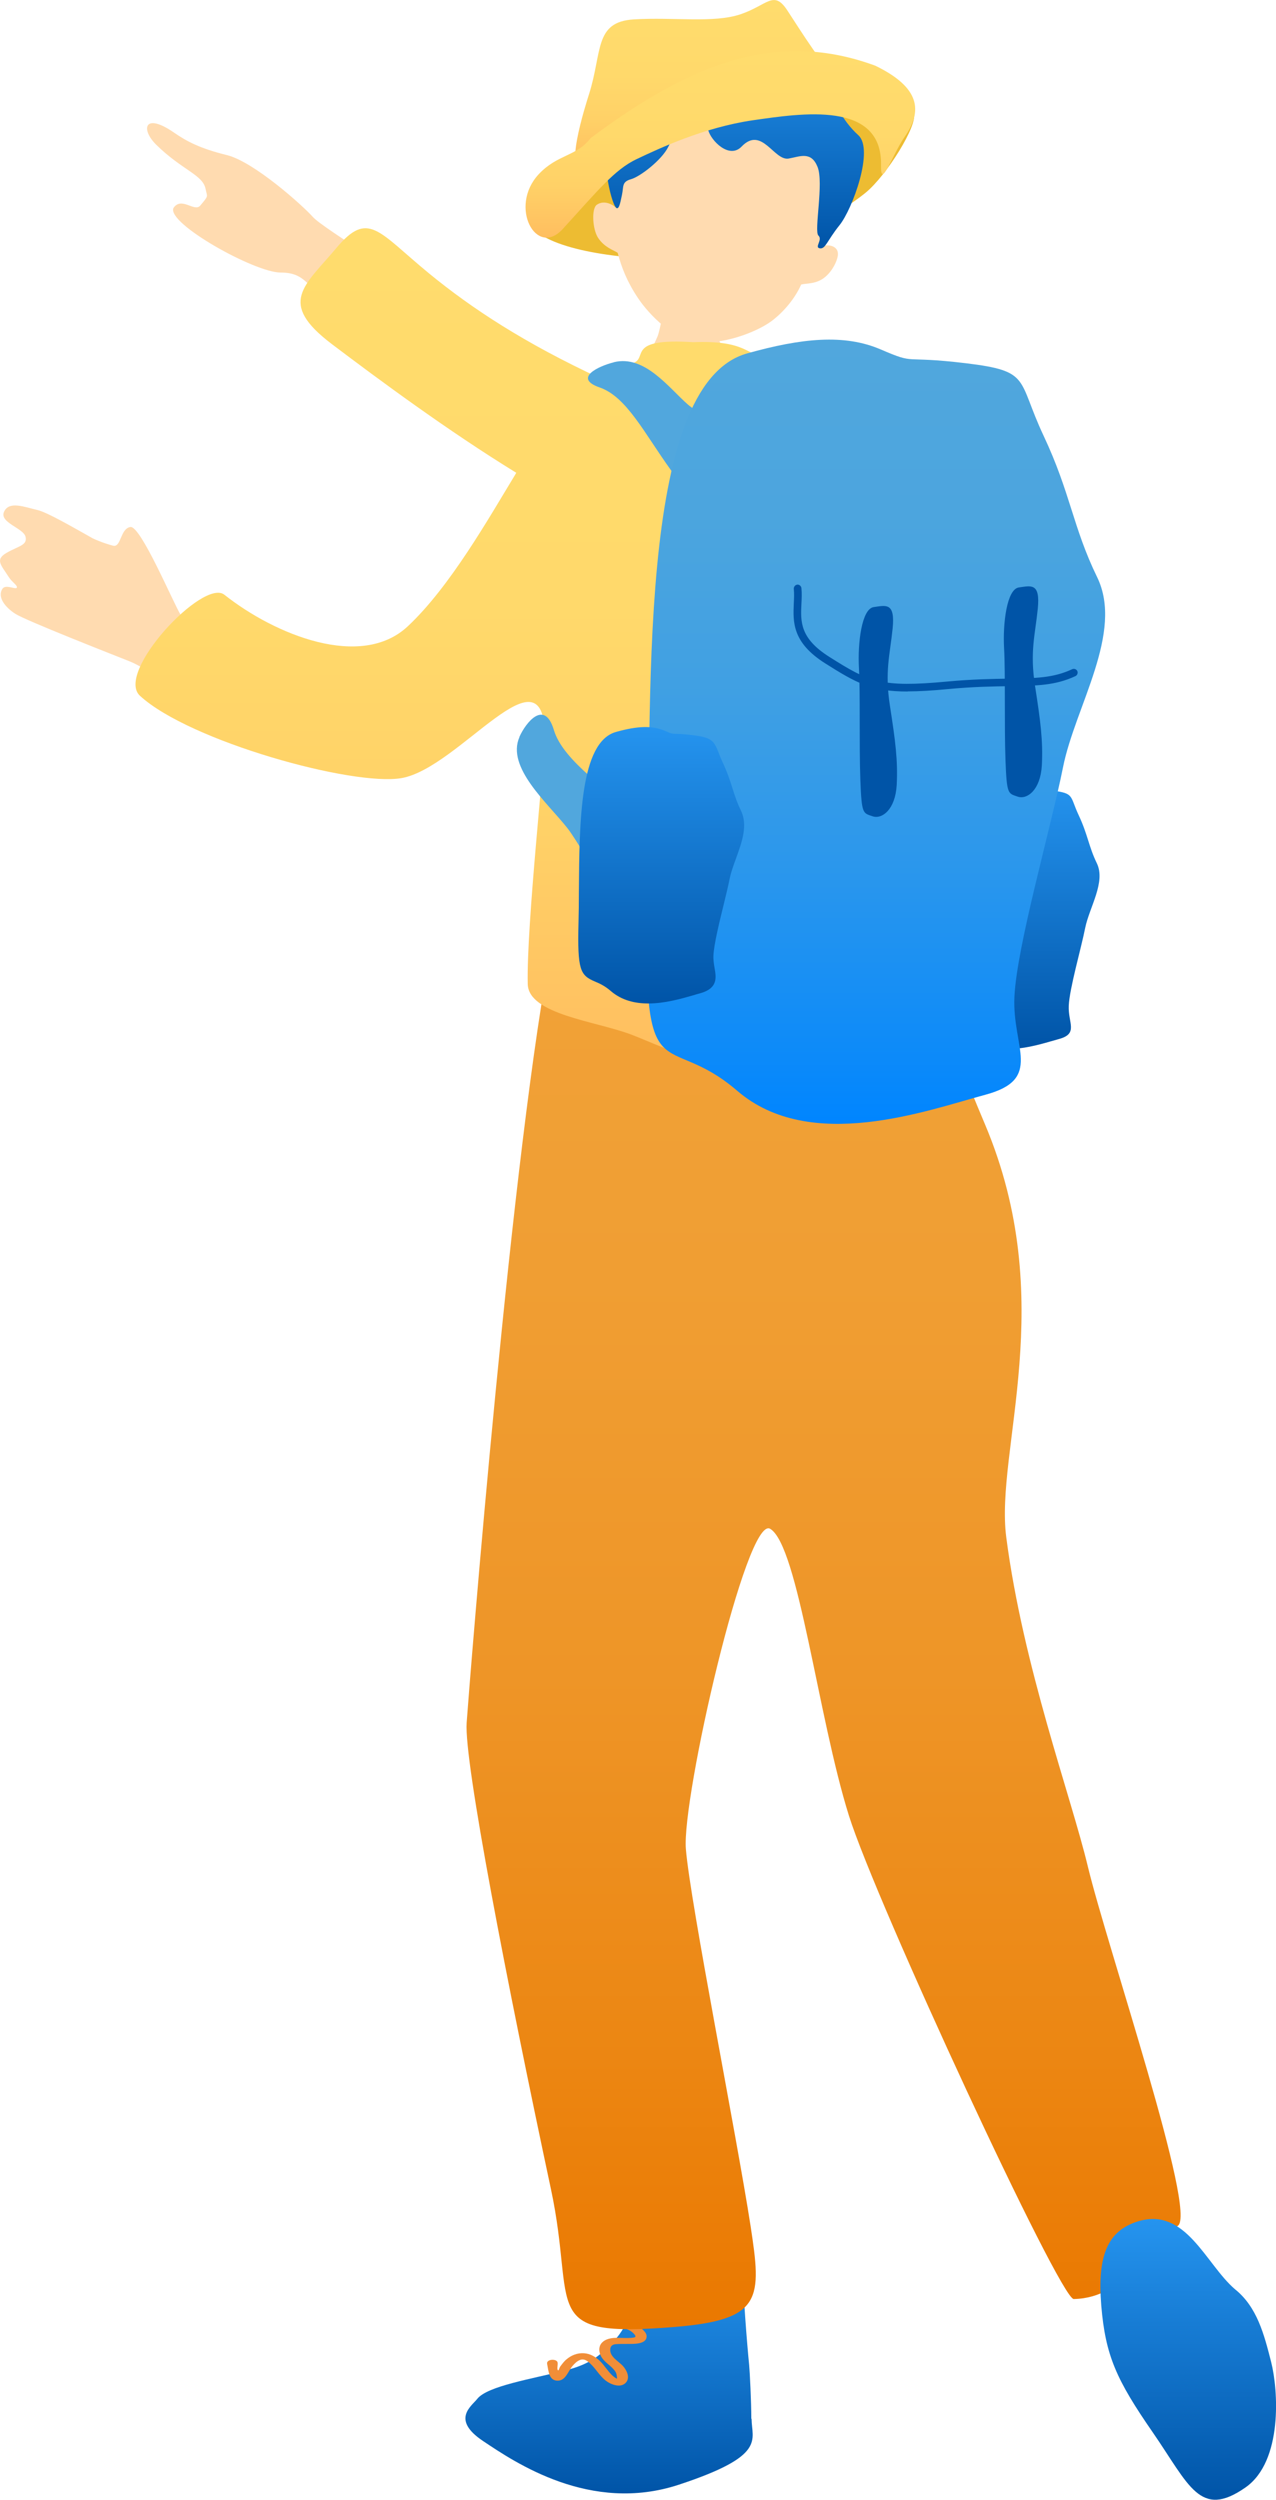 <?xml version="1.0" encoding="UTF-8"?><svg id="_レイヤー_2" xmlns="http://www.w3.org/2000/svg" xmlns:xlink="http://www.w3.org/1999/xlink" viewBox="0 0 100.05 196"><defs><style>.cls-1{fill:url(#_名称未設定グラデーション_216);}.cls-2{fill:url(#_名称未設定グラデーション_235);}.cls-3{fill:url(#_名称未設定グラデーション_660);}.cls-4{fill:#0054a7;}.cls-5{fill:#ffdbb0;}.cls-6{fill:#edbc32;}.cls-7{fill:#f18e38;}.cls-8{fill:#51a7dd;}.cls-9{fill:url(#_名称未設定グラデーション_660-4);}.cls-10{fill:url(#_名称未設定グラデーション_660-5);}.cls-11{fill:url(#_名称未設定グラデーション_660-2);}.cls-12{fill:url(#_名称未設定グラデーション_660-3);}.cls-13{fill:url(#_名称未設定グラデーション_1855);}.cls-14{fill:url(#_名称未設定グラデーション_1855-2);}.cls-15{fill:url(#_名称未設定グラデーション_1855-3);}</style><linearGradient id="_名称未設定グラデーション_660" x1="47.74" y1="195.5" x2="47.74" y2="176.86" gradientUnits="userSpaceOnUse"><stop offset="0" stop-color="#0054a7"/><stop offset="1" stop-color="#2594ef"/></linearGradient><linearGradient id="_名称未設定グラデーション_660-2" x1="57.54" y1="19.47" x2="57.54" y2="2.31" xlink:href="#_名称未設定グラデーション_660"/><linearGradient id="_名称未設定グラデーション_1855" x1="55.47" y1="13" x2="55.47" y2="0" gradientUnits="userSpaceOnUse"><stop offset="0" stop-color="#ffbe5f"/><stop offset=".06" stop-color="#ffc261"/><stop offset=".28" stop-color="#ffd167"/><stop offset=".55" stop-color="#ffd96b"/><stop offset="1" stop-color="#ffdc6d"/></linearGradient><linearGradient id="_名称未設定グラデーション_1855-2" x1="56.49" y1="18.64" x2="56.49" y2="4.01" xlink:href="#_名称未設定グラデーション_1855"/><linearGradient id="_名称未設定グラデーション_216" x1="64.58" y1="182.63" x2="64.58" y2="71.39" gradientUnits="userSpaceOnUse"><stop offset="0" stop-color="#ea7800"/><stop offset=".19" stop-color="#ec8612"/><stop offset=".46" stop-color="#ee9527"/><stop offset=".74" stop-color="#f09e33"/><stop offset="1" stop-color="#f1a238"/></linearGradient><linearGradient id="_名称未設定グラデーション_1855-3" x1="44.78" y1="83.44" x2="44.78" y2="17.9" xlink:href="#_名称未設定グラデーション_1855"/><linearGradient id="_名称未設定グラデーション_660-3" x1="93.16" y1="196" x2="93.16" y2="173.99" xlink:href="#_名称未設定グラデーション_660"/><linearGradient id="_名称未設定グラデーション_660-4" x1="80.11" y1="82.23" x2="80.11" y2="61.35" xlink:href="#_名称未設定グラデーション_660"/><linearGradient id="_名称未設定グラデーション_235" x1="68.69" y1="88.12" x2="68.69" y2="26.63" gradientUnits="userSpaceOnUse"><stop offset="0" stop-color="#0085ff"/><stop offset=".1" stop-color="#0e8bf8"/><stop offset=".33" stop-color="#2b97ec"/><stop offset=".56" stop-color="#40a0e3"/><stop offset=".78" stop-color="#4ca5de"/><stop offset="1" stop-color="#51a7dd"/></linearGradient><linearGradient id="_名称未設定グラデーション_660-5" x1="51.86" y1="78.68" x2="51.86" y2="57" xlink:href="#_名称未設定グラデーション_660"/></defs><path class="cls-5" d="m15.67,55.82c-1.87-1.74-4.12-3.41-5.52-3.97-1.4-.56-8.13-3.19-8.96-3.73-.82-.53-1.4-1.31-1.01-1.94.25-.4.99.05,1.13-.09.11-.17-.34-.41-.62-.84-.59-.93-1.11-1.36-.18-1.9.93-.54,1.66-.59,1.49-1.27-.17-.68-2.08-1.11-1.68-1.96.4-.86,1.58-.37,2.62-.13.79.19,2.85,1.39,4.33,2.22.63.3,1.42.54,1.61.58.63.13.54-1.33,1.34-1.47.8-.14,3.35,5.92,3.94,6.88.14.23,3.3,1.73,4.16,2.67,1.06,1.16-2.57,5.04-2.66,4.96Z"/><path class="cls-3" d="m58.91,189.65c0-1.34-.12-3.71-.17-4.23-.14-1.35-.5-5.72-.55-8.48,0-.3-6.73.31-8.78.26.27,2.12.43,3.11.19,3.74-.52,1.36-.91,2.12-1.76,2.89-.68.73-1.49,1.52-3.44,2.01-2.72.69-6.18,1.24-6.98,2.25-.46.58-2.06,1.62.45,3.3s8.43,5.71,15.35,3.43c6.93-2.28,5.72-3.5,5.71-5.17Z"/><path class="cls-7" d="m49.03,182.59c.24.06.46.18.63.35.13.13.28.3.03.34-.5.08-1.04,0-1.55.03-.38.03-.79.14-1.02.47-.23.35-.13.8.1,1.12.27.38.7.6.98.98.15.2.16.35.18.58,0-.03-.03.22.02.08.02,0,.04,0,.06,0-.05-.01-.09-.03-.14-.06-.11-.06-.2-.13-.29-.21-.37-.34-.62-.79-.98-1.14-.35-.34-.77-.59-1.27-.62-.5-.03-.97.15-1.35.47-.2.16-.35.37-.5.57-.08.11-.11.34-.17.3-.12-.07,0-.43-.04-.62-.07-.31-.9-.27-.82.12.11.54.13,1.34.86,1.31.6-.02.79-.75,1.13-1.15.16-.19.36-.39.61-.48.3-.11.56.08.77.28.46.42.74.98,1.24,1.36.4.3,1.15.59,1.56.15.36-.39.08-.96-.21-1.29-.34-.39-1.05-.72-1.01-1.32.01-.27.18-.39.43-.41.32-.03.64-.01.96-.02.41,0,1.48.05,1.46-.61,0-.26-.28-.5-.47-.65-.28-.22-.6-.36-.95-.44-.16-.04-.45,0-.53.17-.08.19.15.29.29.32h0Z"/><path class="cls-5" d="m35.49,24.44c-2.79-2.09-10.11-6.49-10.95-7.42-.83-.93-4.64-4.34-6.75-4.86-2.11-.52-3.16-1.08-4.14-1.76-2.34-1.62-2.64-.27-1.4.95,2.05,2.01,3.66,2.35,3.87,3.47.13.65.27.48-.42,1.3-.45.54-1.47-.74-2.1.19-.54,1.2,6.38,5.07,8.41,5.06,1.97,0,2.07,1.13,4,2.61,1.93,1.48,5.22,3.81,6.62,4.49,1.4.68,5.65-1.95,2.86-4.04Z"/><path class="cls-6" d="m52.76,9.47c-5.55,1.88-6.62,3.99-8.41,5.29-1.3.94-4.29,2.46-1.47,3.92,2.82,1.46,9.05,1.92,12.58,1.43,5.16-.71,9.86-2.93,12.4-4.99,1.66-1.35,4.13-5.33,3.79-6.24-.34-.91-4.82-1.99-8.21-1.7-3.4.28-8.34,1.51-10.67,2.29Z"/><path class="cls-5" d="m55.34,23.22c-.21.01-2.94.35-3.21.34-.08.48-.34,2.22-.57,2.81-.23.59-1.97,3.98-2.21,4.28,3.17,2.62,7.39,2.05,9.3-.56-.56-.26-2.39-3.29-2.68-4.42-.21-.83-.62-2.13-.63-2.45Z"/><path class="cls-5" d="m48.36,16.38c.52-5.37,3.28-11.46,9.8-10.42,6.52,1.04,7.44,8.14,6.26,13.4.35-.25,1.41-.16,1.27.71-.07.41-.38,1.13-.98,1.64-.69.59-1.5.49-1.89.6-.57,1.28-1.6,2.35-2.4,2.92-1.15.82-3.77,1.85-5.9,1.57-1.71-.23-3.58-2.06-4.49-3.42-.86-1.28-1.31-2.44-1.6-3.56-.34-.22-1.04-.42-1.54-1.18-.43-.66-.53-2.29-.09-2.59.67-.45,1.42.12,1.57.31Z"/><path class="cls-11" d="m56.62,2.95c.58-.47,2.99-1.15,5.09-.01,2.1,1.13,3.15,2.44,3.35,3.67.19,1.24.99,2.86,2.24,3.99s-.46,5.8-1.47,7.05c-1,1.25-1.1,1.89-1.55,1.82-.45-.07.25-.67-.11-1-.36-.33.44-4.15-.07-5.39-.5-1.24-1.37-.81-2.25-.65-1.16.22-2.11-2.6-3.71-.93-.96.99-2.39-.46-2.61-1.3-.22-.83-.93-1.29-1.59-.91-.35.2-1.04,1.22-1.55,2.24s-2.18,2.31-2.91,2.52c-.74.21-.57.56-.71,1.22-.15.66-.31,1.94-.84.12-.53-1.82-.84-5.75-.2-7.86.63-2.12,3.48-4.43,5.29-4.24,1.81.19,3.08.38,3.62-.34Z"/><path class="cls-13" d="m61.73.81c-1.07-1.63-1.56-.4-3.67.31-2.11.71-5.23.21-8.36.4-3.13.19-2.46,2.55-3.52,5.88-.23.72-2.22,6.95-.13,5.34,5.11-3.21,13.12-6.6,19.8-6.32-1.13-.89-3.11-4.07-4.12-5.61Z"/><path class="cls-14" d="m68.68,5.17c-7.61-2.83-14.37-.33-22.37,5.66-1.1,1.44-2.6,1.26-4.07,2.83-2.37,2.54-.2,6.58,1.88,4.3,2.77-3.03,4.06-4.66,5.81-5.49,1.75-.83,5.26-2.48,9.1-3.04,3.85-.55,10.16-1.55,10.05,3.53-.04,1.99.89-.85,1.86-2.24,1.41-2.02,1.21-3.85-2.27-5.55Z"/><path class="cls-1" d="m36.59,135.07c.2-2.82,3.59-45.75,6.74-61.29,1.16-5.56,12.14.22,26.37,1.09,2.52-.03,4.3,5.64,7.53,13.28,5.86,13.87.78,25.55,1.67,32.38,1.32,10.14,5.07,20.29,6.39,25.79,1.54,6.39,8.64,27.26,7.05,28.21-2.32,1.39-3.96,5.65-8.15,5.73-1.07.02-15.48-31.06-17.63-37.91-2.42-7.71-3.97-21.16-6.17-22.48-1.86-1.12-6.95,21.15-6.61,25.12.36,4.29,3.97,22.41,5.07,29.53.88,5.73.93,7.37-5.95,7.93-10.8.88-7.68-1.35-9.7-10.8-3.43-16.09-6.83-33.56-6.61-36.58Z"/><path class="cls-15" d="m76.92,71.76c-1.62-4.71-.83-6.78-1.49-10.08-.29-1.45,1.16-6.78.99-13.39-.15-6.09-1.82-10.91-6.12-15.54-2.17-2.34-5.45-2.81-9.75-4.3-1.95-.67-2.1-1.78-6.2-1.62-5.34-.34-3.49,1.23-4.72,1.64-.94.31-1.77.72-2.55,1.2-5.96-2.77-10.1-5.49-13.46-8.25-3.98-3.27-4.74-4.96-7.25-1.97-2.51,2.99-4.64,4.28-.35,7.53,3.61,2.73,9.07,6.78,14.46,10.09-.03.05-.06.09-.08.14-2.11,3.47-5.11,8.79-8.43,11.9-3.66,3.42-10.41.66-14.38-2.48-1.65-1.31-8.6,6.12-6.61,7.93,3.88,3.56,16.69,7.11,20.5,6.45,4.54-.79,11.2-10.56,11.24-3.31.01,1.71-1.45,14.88-1.34,19.46.06,2.38,5.33,2.9,8.12,3.96,2.66,1,7.78,3.84,12.46,1.26,4.88-2.69,9.7,4.7,16.08-1.68,1.83-1.83.65-3.82-1.11-8.95Z"/><path class="cls-12" d="m96.83,179.49c-2.31-1.99-3.86-6.49-7.63-5.31-2.36.74-3.17,2.68-2.85,6.6.33,3.91,1.17,5.79,4.04,9.94,2.86,4.15,3.7,6.8,7.26,4.32,2.96-2.06,2.57-7.68,2.02-9.84-.55-2.16-1.1-4.32-2.84-5.71Z"/><path class="cls-8" d="m48.13,28.4c2.44-.6,4.33,2.04,5.82,3.33,1.49,1.29,2.54.17,1.67,3.11-.86,2.94-.95,4.89-3.03,2-2.08-2.89-3.46-5.73-5.57-6.46-2.11-.73-.08-1.68,1.1-1.97Z"/><path class="cls-8" d="m40.73,57.79c-1.05,2.38,2.21,5.17,3.75,7.13,1.54,1.96,5.19,9.65,9.13,9.65,3.94,0,1.27-6.43-2.3-9.5-3.57-3.07-7.15-5.39-7.88-7.83-.73-2.44-2.2-.6-2.71.55Z"/><path class="cls-9" d="m76.68,61.72c1.45-.41,2.59-.52,3.56-.1.97.42.52.16,2.27.37,1.75.21,1.36.42,2.07,1.93.71,1.51.78,2.44,1.42,3.76.72,1.48-.58,3.45-.91,5.07-.32,1.62-1.23,4.75-1.29,6.11s.78,2.19-.78,2.61c-1.55.42-4.66,1.57-6.6-.1s-2.52.21-2.4-5.01c.13-5.22-.32-13.79,2.65-14.62Z"/><path class="cls-2" d="m58.58,27.71c4.28-1.2,7.62-1.54,10.48-.31,2.86,1.23,1.52.46,6.67,1.08s4,1.23,6.1,5.69,2.3,7.19,4.19,11.07c2.13,4.36-1.72,10.15-2.67,14.92-.95,4.77-3.62,13.99-3.81,17.99-.19,4,2.29,6.46-2.29,7.69s-13.72,4.61-19.44-.31c-5.72-4.92-7.43.62-7.05-14.76.38-15.38-.95-40.6,7.82-43.06Z"/><path class="cls-4" d="m68.51,47.6c.95-.13,1.69-.39,1.48,1.68-.21,2.07-.63,3.36-.21,6.07.42,2.71.63,4.26.53,6.2-.11,1.94-1.16,2.71-1.9,2.45s-.85-.13-.95-2.84,0-6.84-.11-8.78.21-4.65,1.16-4.78Z"/><path class="cls-4" d="m71.17,54.22c-2.83,0-4.02-.66-6.47-2.21-2.6-1.64-2.52-3.26-2.46-4.69.02-.4.04-.78,0-1.15-.01-.16.11-.31.27-.33.16-.02.31.11.33.27.04.42.02.83,0,1.23-.07,1.39-.13,2.7,2.18,4.16,3.13,1.98,4.06,2.42,9.23,1.94,2.03-.19,3.61-.21,4.89-.23,2.08-.03,3.45-.05,4.93-.74.15-.07.33,0,.4.14.07.15,0,.33-.14.4-1.59.74-3.02.76-5.17.79-1.27.02-2.84.04-4.84.23-1.25.12-2.27.18-3.14.18Z"/><path class="cls-10" d="m50.83,78.68c-1.04,0-2.08-.24-2.93-.97-.51-.44-.92-.61-1.25-.75-1.16-.49-1.38-.9-1.29-4.58.02-.77.03-1.62.03-2.5.04-5.49.09-11.7,2.91-12.49,1.71-.48,2.85-.51,3.83-.09.52.23.55.23.87.24.24,0,.59.02,1.29.1,1.47.18,1.68.4,2.05,1.36.08.21.18.47.33.79.37.79.57,1.41.76,2.01.18.57.35,1.11.66,1.74.57,1.17.08,2.49-.38,3.77-.2.55-.39,1.07-.49,1.55-.11.56-.29,1.3-.48,2.08-.36,1.46-.76,3.12-.8,3.97-.02.36.04.69.09,1,.13.75.27,1.59-1.16,1.98-.16.04-.33.09-.52.15-.94.27-2.23.64-3.52.64Z"/><path class="cls-4" d="m79.89,46.06c.95-.13,1.69-.39,1.48,1.68-.21,2.07-.63,3.36-.21,6.07.42,2.71.63,4.26.53,6.2-.11,1.94-1.16,2.71-1.9,2.45-.74-.26-.85-.13-.95-2.84s0-6.84-.11-8.78c-.11-1.94.21-4.65,1.16-4.78Z"/></svg>